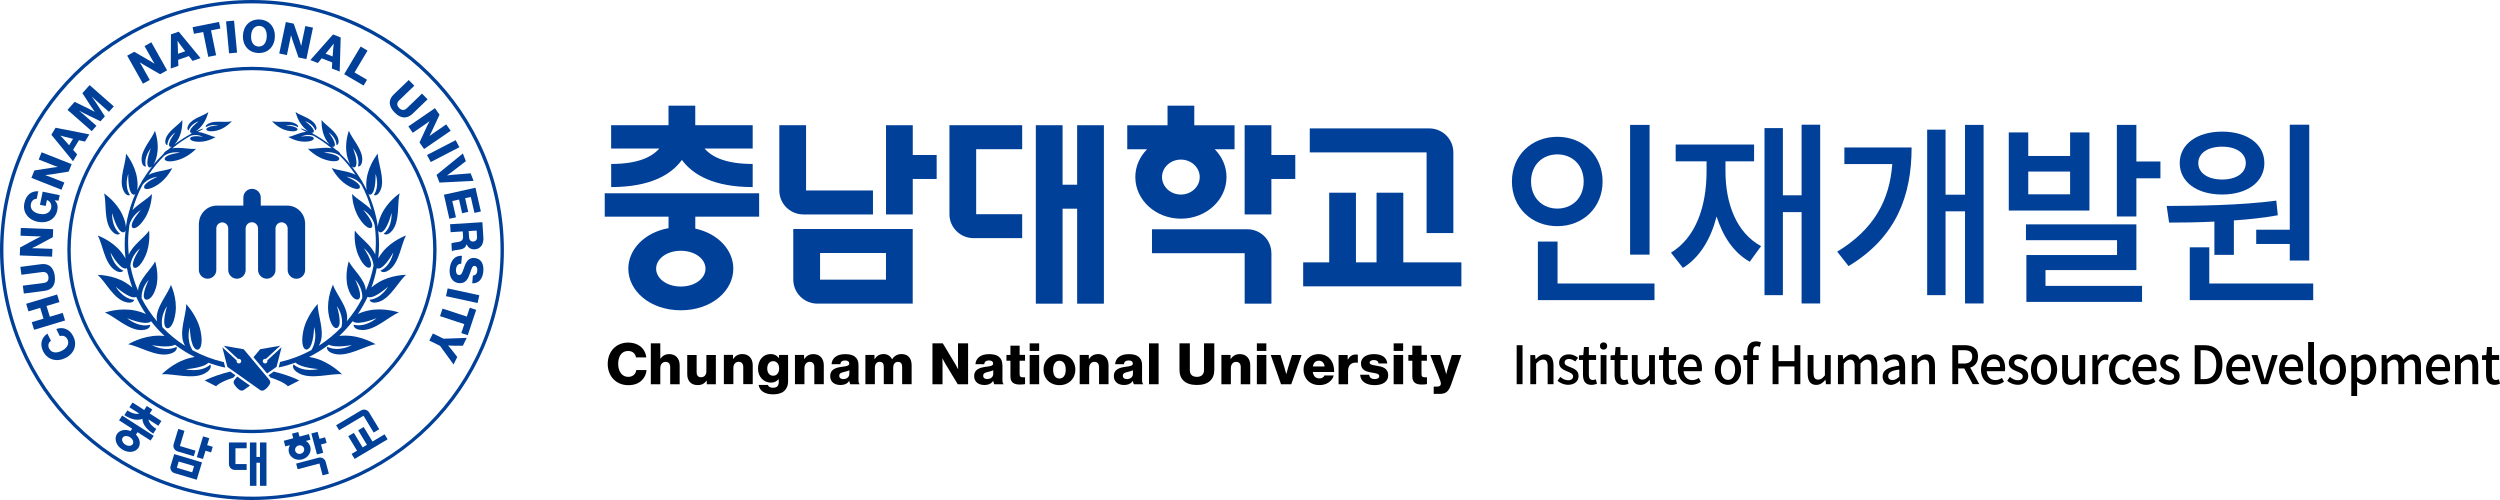 <svg width="160" height="32" viewBox="0 0 160 32" fill="none" xmlns="http://www.w3.org/2000/svg">
<path d="M15.602 22.353L14.319 22.129L15.236 22.973C15.252 22.968 15.267 22.963 15.284 22.963C15.325 22.963 15.363 22.975 15.391 23.003C15.452 23.059 15.455 23.152 15.399 23.212C15.371 23.242 15.335 23.258 15.295 23.26C15.29 23.26 15.284 23.26 15.279 23.26C15.244 23.26 15.213 23.245 15.188 23.22C15.158 23.192 15.142 23.157 15.14 23.116C15.14 23.099 15.142 23.084 15.147 23.069L14.23 22.224L14.55 23.477L16.641 24.959C16.717 25.012 16.816 25.017 16.897 24.971C16.958 24.936 17.032 24.881 17.113 24.795C17.194 24.709 17.243 24.631 17.273 24.568C17.314 24.485 17.301 24.387 17.243 24.316L15.599 22.355L15.602 22.353Z" fill="#014099"/>
<path d="M15.005 24.314C14.947 24.384 14.934 24.482 14.975 24.563C15.005 24.626 15.056 24.704 15.137 24.792C15.216 24.878 15.29 24.933 15.351 24.969C15.368 24.979 15.391 24.986 15.412 24.991C15.48 25.009 15.549 24.996 15.607 24.956L15.998 24.679L15.183 24.102L15.005 24.314Z" fill="#014099"/>
<path d="M16.966 22.96C16.984 22.96 16.999 22.968 17.017 22.97L17.931 22.126L16.651 22.35L16.222 22.862L17.095 23.903L17.7 23.474L18.02 22.222L17.105 23.066C17.111 23.081 17.113 23.099 17.113 23.116C17.113 23.157 17.095 23.192 17.065 23.22C17.04 23.245 17.006 23.258 16.974 23.26H16.958C16.92 23.26 16.882 23.242 16.854 23.212C16.798 23.152 16.803 23.058 16.864 23.003C16.895 22.975 16.93 22.963 16.971 22.963L16.966 22.96Z" fill="#014099"/>
<path d="M14.652 29.701C14.652 29.908 14.82 30.074 15.028 30.074H15.785V29.701H15.069V28.691H15.785V28.318H14.652V29.701Z" fill="#014099"/>
<path d="M16.638 29.243H16.412V28.318H15.995V31.093H16.412V29.616H16.638V31.093H17.054V28.318H16.638V29.243Z" fill="#014099"/>
<path d="M11.409 27.454L11.114 28.426C11.053 28.623 11.167 28.832 11.366 28.89L12.402 29.2L12.511 28.842L11.513 28.545L11.807 27.572L11.409 27.454Z" fill="#014099"/>
<path d="M13.395 28.046L12.996 27.927L12.595 29.258L12.991 29.376L13.153 28.847L13.509 28.953L13.616 28.595L13.26 28.489L13.395 28.046Z" fill="#014099"/>
<path d="M10.919 29.817C10.858 30.014 10.972 30.223 11.17 30.281L12.59 30.704L12.928 29.593L11.15 29.061L10.921 29.817H10.919ZM11.437 29.538L12.42 29.83L12.3 30.228L11.318 29.936L11.437 29.538Z" fill="#014099"/>
<path d="M23.838 28.258L23.277 27.328L22.922 27.539L23.483 28.469L23.209 28.633L22.647 27.703L22.289 27.917L22.85 28.845L22.502 29.051L22.695 29.371L24.808 28.116L24.613 27.796L23.838 28.258Z" fill="#014099"/>
<path d="M23.914 27.683L24.272 27.471L23.622 26.395C23.516 26.219 23.285 26.161 23.107 26.267L21.512 27.214L21.705 27.534L23.264 26.607L23.914 27.683Z" fill="#014099"/>
<path d="M20.806 27.988L20.448 28.084L20.326 27.635L19.925 27.741L20.285 29.084L20.687 28.976L20.544 28.444L20.903 28.348L20.806 27.988Z" fill="#014099"/>
<path d="M20.385 29.293L18.952 29.671L19.049 30.032L20.443 29.664L20.646 30.422L21.047 30.316L20.844 29.558C20.791 29.359 20.585 29.24 20.385 29.293Z" fill="#014099"/>
<path d="M19.343 29.399C19.721 29.298 19.953 28.938 19.861 28.593C19.818 28.431 19.711 28.303 19.572 28.22L19.869 28.141L19.772 27.781L19.168 27.942L19.089 27.648L18.688 27.753L18.767 28.048L18.162 28.209L18.259 28.57L18.556 28.492C18.474 28.633 18.447 28.797 18.49 28.958C18.584 29.303 18.965 29.502 19.343 29.401V29.399ZM18.894 28.849C18.855 28.703 18.949 28.552 19.107 28.512C19.264 28.471 19.422 28.555 19.46 28.701C19.498 28.847 19.404 28.998 19.247 29.038C19.089 29.079 18.932 28.996 18.894 28.849Z" fill="#014099"/>
<path d="M7.62 26.902L8.455 27.436L8.356 27.587C8.003 27.441 7.647 27.529 7.485 27.781C7.297 28.071 7.414 28.507 7.818 28.764C8.221 29.021 8.668 28.95 8.859 28.658C9.016 28.416 8.961 28.073 8.701 27.816L8.803 27.66L9.639 28.194L9.837 27.89L7.818 26.597L7.62 26.902ZM8.493 28.426C8.412 28.552 8.209 28.575 8.018 28.454C7.828 28.333 7.767 28.139 7.848 28.013C7.929 27.887 8.133 27.864 8.323 27.985C8.514 28.106 8.574 28.3 8.493 28.426Z" fill="#014099"/>
<path d="M9.745 26.209L9.395 25.984L9.229 26.239L8.48 25.76L8.282 26.065L8.912 26.468C8.734 26.519 8.49 26.483 8.153 26.267L7.957 26.569C8.46 26.892 8.841 26.912 9.113 26.806C9.128 27.096 9.303 27.431 9.806 27.753L10.002 27.451C9.661 27.234 9.529 27.028 9.504 26.846L10.134 27.249L10.332 26.944L9.582 26.463L9.748 26.209H9.745Z" fill="#014099"/>
<path d="M12.737 14.206C12.729 14.241 12.727 14.279 12.727 14.314V17.275C12.727 17.585 12.976 17.837 13.285 17.837C13.595 17.837 13.844 17.585 13.844 17.275V14.624C13.844 14.407 14.014 14.233 14.225 14.233C14.436 14.233 14.606 14.407 14.606 14.621V17.275C14.606 17.585 14.855 17.837 15.162 17.837C15.47 17.837 15.721 17.585 15.721 17.275V14.624V14.629C15.721 14.405 15.899 14.223 16.12 14.223C16.341 14.223 16.516 14.405 16.516 14.629V14.624V17.275C16.516 17.585 16.765 17.837 17.075 17.837C17.384 17.837 17.633 17.585 17.633 17.275V14.624C17.633 14.407 17.809 14.228 18.022 14.228C18.235 14.228 18.411 14.407 18.411 14.626V17.278C18.411 17.587 18.66 17.84 18.969 17.84C19.279 17.84 19.528 17.587 19.528 17.278V14.316C19.528 13.679 19.018 13.16 18.39 13.16H16.689V12.648C16.689 12.338 16.44 12.086 16.13 12.086C15.82 12.086 15.574 12.338 15.574 12.648V13.16H13.872C13.28 13.16 12.793 13.621 12.739 14.208L12.737 14.206Z" fill="#014099"/>
<path d="M13.179 8.14C13.53 7.928 13.984 8.014 13.984 8.014C13.984 8.014 13.339 8.059 13.22 8.23C13.139 8.346 13.362 8.477 13.885 8.354C14.447 8.22 14.838 7.759 14.838 7.759C14.352 7.87 13.812 7.691 13.387 7.888C13.095 8.024 13.179 8.14 13.179 8.14Z" fill="#014099"/>
<path d="M13.468 23.331C12.818 23.885 11.878 23.628 11.878 23.628C11.878 23.628 13.006 23.558 13.333 23.217C13.684 23.343 14.044 23.449 14.418 23.527L14.413 23.512L14.326 23.177C13.615 23.013 12.945 22.754 12.32 22.416C11.883 21.703 12.147 20.942 12.147 20.942C12.147 20.942 12.168 22.131 12.533 22.35C12.782 22.499 13.026 22.108 12.841 21.204C12.64 20.216 11.914 19.462 11.914 19.462C11.944 20.11 11.411 21.287 11.794 22.04C11.812 22.076 11.83 22.108 11.848 22.139C11.317 21.801 10.829 21.4 10.395 20.949C10.222 20.201 10.692 19.599 10.692 19.599C10.692 19.599 10.347 20.657 10.606 20.947C10.784 21.146 11.119 20.866 11.233 20.017C11.357 19.089 10.938 18.228 10.938 18.228C10.766 18.807 9.93 19.702 10.039 20.473C10.044 20.508 10.05 20.544 10.057 20.574C9.669 20.115 9.331 19.614 9.054 19.074C9.059 19.074 9.064 19.074 9.064 19.074C9.028 18.389 9.516 17.913 9.516 17.913C9.516 17.913 9.067 18.805 9.242 19.095C9.361 19.294 9.755 19.17 9.978 18.432C10.222 17.625 9.928 16.731 9.928 16.731C9.696 17.222 8.858 17.907 8.835 18.603C8.617 18.099 8.449 17.565 8.343 17.008H8.345C8.404 16.31 8.962 15.899 8.962 15.899C8.962 15.899 8.386 16.738 8.523 17.056C8.617 17.273 8.973 17.111 9.298 16.395C9.653 15.617 9.542 14.762 9.542 14.762C9.27 15.181 8.48 15.692 8.241 16.302C8.216 16.043 8.201 15.781 8.201 15.513C8.201 15.146 8.228 14.783 8.277 14.427C8.427 13.764 9.016 13.439 9.016 13.439C9.016 13.439 8.35 14.175 8.439 14.5C8.5 14.722 8.866 14.611 9.275 13.964C9.722 13.255 9.722 12.419 9.722 12.419C9.463 12.721 8.861 13.039 8.48 13.447C8.635 12.88 8.851 12.336 9.122 11.827C9.488 11.358 10.077 11.312 10.077 11.312C10.077 11.312 9.272 11.655 9.222 11.947C9.189 12.147 9.521 12.192 10.088 11.827C10.707 11.426 11.022 10.758 11.022 10.758C10.667 10.919 9.971 10.944 9.503 11.194C9.798 10.751 10.136 10.34 10.512 9.964C10.979 9.649 11.52 9.77 11.52 9.77C11.52 9.77 10.682 9.858 10.552 10.113C10.466 10.287 10.758 10.423 11.385 10.244C12.069 10.05 12.549 9.523 12.549 9.523C12.178 9.574 11.528 9.397 11.027 9.495C11.393 9.193 11.784 8.921 12.201 8.689C12.61 8.553 12.983 8.75 12.983 8.75C12.983 8.75 12.34 8.646 12.193 8.81C12.091 8.921 12.282 9.082 12.785 9.075C13.333 9.067 13.798 8.772 13.798 8.772C13.506 8.734 13.052 8.467 12.653 8.447C12.805 8.369 13.001 8.266 13.001 8.24C13.001 8.2 12.648 8.351 12.526 8.407C12.61 8.351 12.704 8.276 12.808 8.167C13.211 7.749 13.333 7.177 13.333 7.177C13.036 7.406 12.31 7.57 12.069 7.986C11.901 8.276 12.071 8.351 12.071 8.351C12.213 7.908 12.726 7.762 12.726 7.762C12.726 7.762 12.155 8.162 12.163 8.414C12.163 8.487 12.226 8.52 12.323 8.498C12.257 8.525 12.216 8.553 12.193 8.581C11.835 8.777 11.495 8.999 11.172 9.243C11.251 9.158 11.337 9.039 11.424 8.876C11.716 8.316 11.667 7.686 11.667 7.686C11.426 8.014 10.72 8.404 10.598 8.911C10.512 9.261 10.712 9.291 10.712 9.291C10.725 8.787 11.215 8.48 11.215 8.48C11.215 8.48 10.743 9.067 10.827 9.329C10.85 9.4 10.913 9.417 10.999 9.377C10.911 9.448 10.824 9.521 10.738 9.596C10.73 9.601 10.723 9.604 10.715 9.606C10.55 9.705 10.486 9.785 10.463 9.848C10.235 10.068 10.017 10.299 9.816 10.546C9.905 10.413 9.991 10.201 10.052 9.901C10.204 9.12 9.917 8.372 9.917 8.372C9.745 8.855 9.028 9.581 9.062 10.239C9.084 10.695 9.338 10.66 9.338 10.66C9.173 10.042 9.653 9.495 9.653 9.495C9.653 9.495 9.293 10.377 9.491 10.665C9.549 10.748 9.643 10.74 9.742 10.64C9.529 10.909 9.331 11.189 9.15 11.484C9.107 11.539 9.079 11.59 9.064 11.63C8.96 11.809 8.863 11.993 8.772 12.179C8.813 12.003 8.823 11.751 8.772 11.411C8.64 10.524 8.066 9.836 8.066 9.836C8.066 10.415 7.599 11.454 7.878 12.142C8.071 12.618 8.32 12.484 8.32 12.484C7.919 11.892 8.211 11.129 8.211 11.129C8.211 11.129 8.165 12.202 8.477 12.431C8.541 12.479 8.604 12.467 8.66 12.411C8.442 12.908 8.272 13.429 8.155 13.971C8.132 14.054 8.119 14.122 8.117 14.18C8.096 14.294 8.074 14.407 8.056 14.523C8.048 14.334 7.987 14.077 7.837 13.752C7.446 12.898 6.659 12.376 6.659 12.376C6.827 12.958 6.636 14.135 7.124 14.742C7.459 15.163 7.68 14.959 7.68 14.959C7.098 14.48 7.182 13.631 7.182 13.631C7.182 13.631 7.441 14.722 7.827 14.861C7.921 14.893 7.995 14.853 8.033 14.75C8 15.052 7.977 15.36 7.98 15.672C7.98 15.967 8 16.257 8.033 16.542C7.962 16.413 7.868 16.27 7.741 16.113C7.149 15.385 6.253 15.072 6.253 15.072C6.562 15.594 6.674 16.781 7.299 17.25C7.731 17.575 7.891 17.32 7.891 17.32C7.205 17.003 7.073 16.159 7.073 16.159C7.073 16.159 7.599 17.149 8.008 17.189C8.056 17.194 8.096 17.182 8.124 17.157C8.206 17.585 8.322 18.001 8.467 18.401C8.355 18.301 8.211 18.192 8.033 18.084C7.215 17.587 6.25 17.593 6.25 17.593C6.725 17.986 7.241 19.084 8 19.321C8.526 19.485 8.592 19.188 8.592 19.188C7.827 19.115 7.411 18.351 7.411 18.351C7.411 18.351 8.256 19.122 8.66 19.021C8.683 19.016 8.701 19.006 8.716 18.996C8.894 19.384 9.105 19.755 9.341 20.105C9.176 20.019 8.95 19.941 8.663 19.878C7.67 19.664 6.71 20.004 6.71 20.004C7.322 20.233 8.226 21.151 9.067 21.126C9.648 21.108 9.61 20.788 9.61 20.788C8.82 20.98 8.134 20.362 8.134 20.362C8.134 20.362 9.249 20.838 9.62 20.599C9.641 20.586 9.656 20.571 9.666 20.556C9.928 20.894 10.217 21.211 10.53 21.504C10.415 21.491 10.288 21.483 10.149 21.483C9.1 21.483 8.203 22.035 8.203 22.035C8.874 22.134 9.989 22.864 10.832 22.655C11.416 22.512 11.307 22.197 11.307 22.197C10.552 22.562 9.722 22.088 9.722 22.088C9.722 22.088 10.791 22.295 11.197 22.061C11.591 22.358 12.015 22.623 12.462 22.844C12.361 22.862 12.249 22.885 12.13 22.915C11.093 23.182 10.354 23.956 10.354 23.956C11.04 23.883 12.33 24.319 13.107 23.898C13.646 23.605 13.458 23.323 13.458 23.323L13.468 23.331Z" fill="#014099"/>
<path d="M18.363 8.354C18.886 8.477 19.112 8.346 19.028 8.23C18.909 8.061 18.264 8.014 18.264 8.014C18.264 8.014 18.718 7.928 19.069 8.14C19.069 8.14 19.152 8.024 18.86 7.888C18.436 7.691 17.893 7.87 17.41 7.759C17.41 7.759 17.801 8.22 18.363 8.354Z" fill="#014099"/>
<path d="M23.772 18.399C23.919 17.998 24.034 17.582 24.115 17.157C24.145 17.182 24.183 17.194 24.232 17.189C24.641 17.149 25.169 16.159 25.169 16.159C25.169 16.159 25.037 17.003 24.351 17.32C24.351 17.32 24.511 17.575 24.943 17.25C25.568 16.781 25.679 15.594 25.989 15.072C25.989 15.072 25.093 15.382 24.501 16.113C24.374 16.269 24.28 16.411 24.209 16.539C24.242 16.254 24.26 15.964 24.26 15.67C24.26 15.36 24.239 15.055 24.206 14.752C24.244 14.853 24.32 14.891 24.412 14.858C24.798 14.717 25.057 13.628 25.057 13.628C25.057 13.628 25.141 14.478 24.559 14.957C24.559 14.957 24.778 15.163 25.116 14.74C25.601 14.132 25.413 12.953 25.58 12.373C25.58 12.373 24.79 12.895 24.402 13.749C24.255 14.069 24.194 14.326 24.183 14.513C24.168 14.397 24.143 14.284 24.122 14.17C24.12 14.12 24.11 14.057 24.089 13.981C23.975 13.434 23.802 12.91 23.584 12.411C23.64 12.464 23.703 12.474 23.767 12.429C24.077 12.2 24.034 11.126 24.034 11.126C24.034 11.126 24.326 11.889 23.924 12.482C23.924 12.482 24.173 12.615 24.366 12.139C24.646 11.451 24.176 10.413 24.178 9.833C24.178 9.833 23.604 10.519 23.472 11.408C23.422 11.743 23.432 11.995 23.472 12.172C23.383 11.985 23.284 11.801 23.18 11.622C23.165 11.582 23.137 11.537 23.099 11.484C22.921 11.189 22.723 10.907 22.507 10.637C22.604 10.735 22.698 10.743 22.756 10.66C22.954 10.373 22.593 9.49 22.593 9.49C22.593 9.49 23.073 10.04 22.908 10.655C22.908 10.655 23.162 10.69 23.185 10.234C23.221 9.574 22.502 8.85 22.329 8.366C22.329 8.366 22.042 9.115 22.195 9.896C22.253 10.191 22.337 10.4 22.423 10.534C22.223 10.292 22.007 10.06 21.781 9.843C21.758 9.78 21.694 9.7 21.532 9.604C21.524 9.599 21.517 9.596 21.512 9.594C21.425 9.518 21.339 9.445 21.25 9.375C21.334 9.412 21.4 9.395 21.423 9.324C21.509 9.062 21.034 8.475 21.034 8.475C21.034 8.475 21.522 8.782 21.537 9.286C21.537 9.286 21.738 9.256 21.651 8.906C21.529 8.399 20.821 8.011 20.582 7.681C20.582 7.681 20.534 8.311 20.826 8.87C20.912 9.034 20.998 9.153 21.077 9.236C20.755 8.991 20.414 8.77 20.056 8.573C20.033 8.545 19.993 8.518 19.927 8.49C20.026 8.51 20.084 8.48 20.087 8.407C20.094 8.155 19.523 7.754 19.523 7.754C19.523 7.754 20.036 7.903 20.178 8.344C20.178 8.344 20.348 8.266 20.181 7.978C19.939 7.56 19.213 7.399 18.916 7.169C18.916 7.169 19.038 7.739 19.442 8.16C19.543 8.266 19.637 8.341 19.721 8.397C19.597 8.341 19.246 8.193 19.246 8.233C19.246 8.258 19.444 8.361 19.597 8.44C19.198 8.46 18.743 8.727 18.451 8.765C18.451 8.765 18.916 9.059 19.465 9.067C19.967 9.075 20.158 8.913 20.056 8.802C19.909 8.639 19.266 8.742 19.266 8.742C19.266 8.742 19.64 8.548 20.051 8.681C20.468 8.916 20.859 9.185 21.225 9.488C20.724 9.39 20.074 9.566 19.703 9.516C19.703 9.516 20.183 10.042 20.866 10.236C21.494 10.415 21.786 10.279 21.7 10.105C21.573 9.851 20.732 9.763 20.732 9.763C20.732 9.763 21.273 9.642 21.743 9.957C22.119 10.33 22.456 10.743 22.751 11.186C22.284 10.937 21.588 10.912 21.235 10.751C21.235 10.751 21.55 11.418 22.169 11.819C22.736 12.187 23.068 12.142 23.035 11.94C22.987 11.648 22.18 11.305 22.18 11.305C22.18 11.305 22.766 11.348 23.132 11.816C23.404 12.325 23.62 12.87 23.774 13.437C23.393 13.029 22.792 12.711 22.535 12.411C22.535 12.411 22.535 13.25 22.982 13.956C23.391 14.604 23.757 14.715 23.818 14.493C23.909 14.168 23.241 13.432 23.241 13.432C23.241 13.432 23.823 13.754 23.978 14.41C24.029 14.768 24.054 15.133 24.054 15.506C24.054 15.771 24.039 16.033 24.013 16.292C23.772 15.685 22.985 15.173 22.713 14.755C22.713 14.755 22.599 15.607 22.957 16.388C23.282 17.101 23.64 17.265 23.731 17.048C23.869 16.731 23.292 15.891 23.292 15.891C23.292 15.891 23.848 16.305 23.907 17C23.8 17.555 23.632 18.089 23.414 18.596C23.391 17.9 22.553 17.215 22.322 16.723C22.322 16.723 22.03 17.618 22.271 18.424C22.492 19.163 22.888 19.286 23.008 19.087C23.183 18.795 22.733 17.905 22.733 17.905C22.733 17.905 23.221 18.379 23.185 19.067C23.185 19.067 23.188 19.067 23.193 19.067C22.916 19.606 22.581 20.108 22.192 20.564C22.2 20.533 22.205 20.501 22.21 20.463C22.319 19.692 21.484 18.797 21.311 18.218C21.311 18.218 20.894 19.079 21.016 20.007C21.131 20.856 21.466 21.136 21.644 20.937C21.903 20.644 21.557 19.588 21.557 19.588C21.557 19.588 22.027 20.191 21.854 20.939C21.42 21.39 20.933 21.788 20.402 22.129C20.419 22.098 20.437 22.066 20.455 22.03C20.838 21.274 20.305 20.1 20.336 19.452C20.336 19.452 19.609 20.203 19.409 21.194C19.223 22.098 19.467 22.489 19.716 22.34C20.082 22.121 20.102 20.932 20.102 20.932C20.102 20.932 20.364 21.693 19.929 22.406C19.307 22.744 18.634 23.003 17.925 23.167L17.839 23.502L17.834 23.517C18.205 23.439 18.565 23.333 18.919 23.207C19.249 23.547 20.374 23.618 20.374 23.618C20.374 23.618 19.434 23.875 18.784 23.321C18.784 23.321 18.593 23.603 19.134 23.895C19.912 24.316 21.202 23.88 21.887 23.953C21.887 23.953 21.148 23.18 20.112 22.912C19.993 22.882 19.884 22.86 19.782 22.842C20.229 22.62 20.651 22.355 21.047 22.058C21.453 22.292 22.52 22.083 22.52 22.083C22.52 22.083 21.692 22.56 20.935 22.192C20.935 22.192 20.826 22.507 21.41 22.65C22.253 22.86 23.368 22.129 24.039 22.03C24.039 22.03 23.142 21.479 22.093 21.479C21.953 21.479 21.829 21.486 21.715 21.499C22.027 21.206 22.314 20.889 22.576 20.551C22.588 20.566 22.601 20.581 22.621 20.594C22.992 20.833 24.107 20.357 24.107 20.357C24.107 20.357 23.422 20.974 22.632 20.783C22.632 20.783 22.593 21.103 23.175 21.121C24.016 21.146 24.92 20.229 25.532 19.999C25.532 19.999 24.572 19.659 23.579 19.873C23.292 19.934 23.068 20.014 22.903 20.1C23.14 19.75 23.348 19.379 23.526 18.994C23.541 19.004 23.559 19.014 23.581 19.019C23.988 19.12 24.831 18.349 24.831 18.349C24.831 18.349 24.415 19.112 23.65 19.185C23.65 19.185 23.716 19.483 24.242 19.319C24.999 19.082 25.517 17.983 25.992 17.59C25.992 17.59 25.027 17.585 24.209 18.081C24.031 18.19 23.886 18.298 23.774 18.396L23.772 18.399Z" fill="#014099"/>
<path d="M16.125 4.276C9.61 4.276 4.31 9.536 4.31 16C4.31 22.464 9.61 27.723 16.125 27.723C22.639 27.723 27.939 22.464 27.939 16C27.939 9.536 22.639 4.276 16.125 4.276ZM16.125 27.509C9.729 27.509 4.525 22.345 4.525 16C4.525 9.654 9.729 4.491 16.125 4.491C22.52 4.491 27.724 9.654 27.724 16C27.724 22.345 22.52 27.509 16.125 27.509Z" fill="#014099"/>
<path d="M4.188 21.045C4.003 20.98 3.795 20.98 3.602 21.058L3.83 21.514C4.021 21.446 4.216 21.516 4.318 21.72C4.455 21.992 4.293 22.285 3.952 22.451C3.614 22.617 3.292 22.6 3.142 22.3C3.046 22.103 3.107 21.912 3.261 21.809L3.035 21.352C2.84 21.478 2.703 21.66 2.662 21.879C2.627 22.061 2.654 22.272 2.761 22.484C3.035 23.033 3.632 23.184 4.183 22.915C4.74 22.643 4.963 22.073 4.694 21.534C4.564 21.274 4.397 21.121 4.188 21.047V21.045Z" fill="#014099"/>
<path d="M4.015 20.024L3.188 20.271L2.977 19.581L3.805 19.334L3.655 18.847L1.674 19.442L1.821 19.928L2.573 19.704L2.784 20.395L2.032 20.619L2.182 21.108L4.163 20.511L4.015 20.024Z" fill="#014099"/>
<path d="M3.507 17.658C3.431 17.091 3.109 16.846 2.634 16.907L1.303 17.081L1.369 17.585L2.707 17.411C2.908 17.386 3.068 17.477 3.098 17.711C3.131 17.958 3.009 18.079 2.809 18.107L1.46 18.283L1.526 18.787L2.857 18.613C3.337 18.55 3.581 18.23 3.505 17.658H3.507Z" fill="#014099"/>
<path d="M3.355 15.929L2.39 15.892C2.319 15.889 2.049 15.884 2.049 15.884V15.879C2.049 15.879 2.278 15.776 2.334 15.743L3.383 15.178L3.403 14.667L1.333 14.589L1.313 15.085L2.296 15.123C2.367 15.125 2.618 15.13 2.618 15.13V15.136C2.618 15.136 2.408 15.236 2.349 15.267L1.285 15.836L1.265 16.348L3.335 16.426L3.355 15.929Z" fill="#014099"/>
<path d="M2.415 14.195C2.725 14.258 3.012 14.218 3.24 14.082C3.456 13.953 3.609 13.739 3.667 13.454C3.718 13.212 3.677 12.998 3.497 12.824V12.819L3.748 12.842L3.822 12.492L2.732 12.267L2.557 13.107L2.925 13.182L3.004 12.804H3.009C3.185 12.862 3.327 13.054 3.273 13.313C3.207 13.628 2.892 13.764 2.522 13.686C2.153 13.611 1.91 13.386 1.978 13.056C2.024 12.837 2.176 12.726 2.349 12.723L2.451 12.24C2.011 12.217 1.668 12.469 1.562 12.988C1.501 13.278 1.551 13.533 1.689 13.734C1.841 13.966 2.1 14.13 2.418 14.195H2.415Z" fill="#014099"/>
<path d="M4.117 11.68L3.22 11.327C3.154 11.3 2.903 11.209 2.903 11.209V11.204C2.903 11.204 3.154 11.181 3.218 11.169L4.396 10.982L4.587 10.506L2.662 9.747L2.476 10.209L3.39 10.569C3.459 10.597 3.693 10.682 3.693 10.682V10.687C3.693 10.687 3.459 10.713 3.393 10.723L2.199 10.909L2.009 11.385L3.934 12.144L4.119 11.683L4.117 11.68Z" fill="#014099"/>
<path d="M4.937 9.881L4.678 9.589L5.054 8.974L5.437 9.062L5.717 8.603L3.558 8.175L3.286 8.623L4.673 10.319L4.94 9.881H4.937ZM4.079 8.906C4.005 8.82 3.87 8.684 3.87 8.684V8.679C3.87 8.679 4.056 8.734 4.165 8.759L4.675 8.883L4.424 9.296L4.079 8.903V8.906Z" fill="#014099"/>
<path d="M6.172 8.051L5.395 7.366C5.331 7.31 5.077 7.099 5.077 7.099L5.082 7.094C5.082 7.094 5.364 7.245 5.435 7.278L6.431 7.762L6.713 7.447L6.108 6.519C6.068 6.451 5.882 6.194 5.882 6.194L5.887 6.189C5.887 6.189 6.129 6.413 6.192 6.469L6.972 7.157L7.284 6.809L5.735 5.446L5.273 5.962L5.783 6.748C5.857 6.859 6.06 7.147 6.06 7.147L6.055 7.152C6.055 7.152 5.745 6.988 5.623 6.93L4.777 6.519L4.32 7.031L5.87 8.394L6.174 8.051H6.172Z" fill="#014099"/>
<path d="M9.585 5.115L9.115 4.279C9.079 4.216 8.945 3.989 8.945 3.989H8.95C8.95 3.989 9.158 4.125 9.214 4.155L10.245 4.75L10.695 4.501L9.686 2.706L9.25 2.948L9.727 3.8C9.763 3.863 9.89 4.075 9.89 4.075H9.884C9.884 4.075 9.689 3.951 9.633 3.918L8.589 3.314L8.14 3.563L9.148 5.357L9.585 5.115Z" fill="#014099"/>
<path d="M11.404 3.828L12.087 3.588L12.326 3.898L12.834 3.719L11.439 2.026L10.941 2.2L10.929 4.385L11.416 4.213L11.404 3.825V3.828ZM11.378 2.921C11.376 2.81 11.361 2.618 11.361 2.618H11.366C11.366 2.618 11.47 2.774 11.538 2.863L11.853 3.281L11.393 3.442L11.378 2.921Z" fill="#014099"/>
<path d="M13.003 2.046L13.328 3.639L13.831 3.538L13.506 1.945L14.103 1.824L14.017 1.403L12.325 1.741L12.412 2.164L13.003 2.046Z" fill="#014099"/>
<path d="M14.979 1.321L14.468 1.368L14.661 3.416L15.172 3.368L14.979 1.321Z" fill="#014099"/>
<path d="M16.526 3.392C17.154 3.417 17.57 2.973 17.593 2.358C17.616 1.744 17.237 1.272 16.61 1.247C15.985 1.222 15.571 1.665 15.546 2.28C15.523 2.895 15.902 3.366 16.526 3.392ZM16.597 1.658C16.933 1.67 17.087 1.965 17.072 2.338C17.057 2.711 16.882 2.991 16.547 2.978C16.214 2.966 16.054 2.673 16.069 2.301C16.084 1.928 16.265 1.645 16.6 1.658H16.597Z" fill="#014099"/>
<path d="M18.56 2.588C18.576 2.517 18.624 2.258 18.624 2.258H18.629C18.629 2.258 18.695 2.5 18.718 2.56L19.104 3.679L19.609 3.782L20.031 1.769L19.541 1.668L19.34 2.623C19.325 2.694 19.279 2.936 19.279 2.936H19.274C19.274 2.936 19.208 2.711 19.188 2.648L18.799 1.514L18.294 1.411L17.872 3.424L18.362 3.525L18.558 2.588H18.56Z" fill="#014099"/>
<path d="M20.344 4.034L20.59 3.732L21.263 3.997L21.24 4.385L21.741 4.581L21.804 2.396L21.314 2.205L19.861 3.845L20.341 4.032L20.344 4.034ZM21.169 3.031C21.24 2.946 21.355 2.792 21.355 2.792H21.36C21.36 2.792 21.334 2.981 21.327 3.094L21.289 3.614L20.837 3.437L21.169 3.031Z" fill="#014099"/>
<path d="M23.49 5.105L22.69 4.637L23.523 3.238L23.081 2.979L22.027 4.748L23.269 5.476L23.49 5.105Z" fill="#014099"/>
<path d="M26.403 7.283L27.366 6.355L27.008 5.99L26.04 6.925C25.895 7.066 25.712 7.086 25.547 6.915C25.372 6.736 25.397 6.567 25.542 6.426L26.517 5.486L26.159 5.121L25.197 6.048C24.849 6.383 24.849 6.786 25.253 7.197C25.654 7.608 26.063 7.61 26.406 7.28L26.403 7.283Z" fill="#014099"/>
<path d="M26.416 8.5L27.211 7.956C27.272 7.915 27.488 7.759 27.488 7.759V7.764C27.488 7.764 27.371 7.983 27.345 8.041L26.848 9.117L27.14 9.538L28.844 8.369L28.559 7.961L27.752 8.515C27.693 8.555 27.49 8.702 27.49 8.702V8.697C27.49 8.697 27.594 8.49 27.622 8.432L28.13 7.343L27.838 6.922L26.134 8.092L26.418 8.5H26.416Z" fill="#014099"/>
<path d="M29.163 8.97L27.328 9.921L27.566 10.372L29.4 9.421L29.163 8.97Z" fill="#014099"/>
<path d="M28.131 11.685L30.31 11.575L30.122 11.093L28.991 11.184C28.831 11.199 28.616 11.227 28.616 11.227V11.222C28.616 11.222 28.791 11.101 28.92 11.002L29.817 10.315L29.624 9.821L27.938 11.194L28.128 11.685H28.131Z" fill="#014099"/>
<path d="M28.758 14.001L29.182 13.908L28.946 12.867L29.378 12.771L29.576 13.649L29.967 13.56L29.769 12.683L30.13 12.603L30.363 13.626L30.775 13.535L30.429 12.013L28.41 12.464L28.758 14.001Z" fill="#014099"/>
<path d="M28.841 14.861L29.616 14.81L29.636 15.118C29.651 15.337 29.552 15.44 29.364 15.478C29.161 15.523 28.917 15.528 28.89 15.586L28.922 16.08H28.948C28.968 16.005 29.232 16.017 29.499 15.957C29.702 15.914 29.809 15.816 29.857 15.634H29.865C29.964 15.866 30.149 15.972 30.388 15.957C30.771 15.932 30.965 15.609 30.936 15.201L30.873 14.22L28.806 14.351L28.839 14.858L28.841 14.861ZM30.505 14.755L30.53 15.148C30.543 15.342 30.441 15.448 30.291 15.458C30.137 15.468 30.032 15.37 30.02 15.171L29.994 14.79L30.502 14.757L30.505 14.755Z" fill="#014099"/>
<path d="M30.376 16.509C29.944 16.469 29.799 16.834 29.68 17.182C29.583 17.456 29.535 17.618 29.37 17.603C29.215 17.587 29.169 17.419 29.184 17.252C29.207 17.008 29.306 16.882 29.517 16.879L29.566 16.37C29.108 16.34 28.831 16.675 28.781 17.22C28.735 17.691 28.941 18.081 29.372 18.122C29.814 18.162 29.964 17.829 30.089 17.459C30.188 17.159 30.236 17.005 30.381 17.018C30.495 17.028 30.564 17.154 30.546 17.33C30.528 17.52 30.426 17.63 30.266 17.635L30.221 18.132C30.655 18.152 30.889 17.827 30.932 17.383C30.975 16.925 30.815 16.552 30.373 16.511L30.376 16.509Z" fill="#014099"/>
<path d="M28.651 18.458L28.542 18.955L30.567 19.393L30.676 18.896L28.651 18.458Z" fill="#014099"/>
<path d="M29.875 20.261L28.324 19.75L28.161 20.233L29.715 20.745L29.522 21.317L29.936 21.453L30.477 19.83L30.066 19.694L29.875 20.261Z" fill="#014099"/>
<path d="M27.704 21.342L27.477 21.798L28.163 22.134L29.027 23.328L29.265 22.847L28.9 22.378C28.803 22.255 28.679 22.113 28.679 22.113V22.108C28.679 22.108 28.867 22.126 29.024 22.126H29.624L29.87 21.625L28.389 21.677L27.704 21.342Z" fill="#014099"/>
<path d="M16.125 -0C7.233 -0 0 7.177 0 16C0 24.823 7.233 32 16.125 32C25.017 32 32.25 24.823 32.25 16C32.25 7.177 25.017 -0 16.125 -0ZM16.125 31.785C7.353 31.785 0.218 24.704 0.218 16C0.218 7.295 7.353 0.216 16.125 0.216C24.897 0.216 32.034 7.298 32.034 16.002C32.034 24.707 24.897 31.788 16.125 31.788V31.785Z" fill="#014099"/>
<path d="M17.186 24.016L17.311 24.162C18.266 24.477 18.423 24.722 18.423 24.722L19.157 24.349C18.657 24.104 18.101 23.925 17.519 23.779L17.186 24.016Z" fill="#014099"/>
<path d="M14.733 23.782C14.154 23.925 13.598 24.107 13.098 24.349L13.832 24.722C13.832 24.722 13.989 24.48 14.941 24.165L15.066 24.016L14.736 23.782H14.733Z" fill="#014099"/>
<path d="M97.443 22.093H97.067V24.588H97.443V22.093Z" fill="black"/>
<path d="M99.424 24.588V23.416C99.424 22.943 99.254 22.678 98.875 22.678C98.631 22.678 98.451 22.817 98.286 22.983H98.276L98.245 22.726H97.94V24.588H98.314V23.268C98.469 23.101 98.583 23.013 98.748 23.013C98.959 23.013 99.05 23.142 99.05 23.464V24.588H99.424Z" fill="black"/>
<path d="M100.361 24.336C100.171 24.336 100.013 24.25 99.856 24.122L99.681 24.372C99.856 24.52 100.105 24.628 100.351 24.628C100.793 24.628 101.029 24.374 101.029 24.064C101.029 23.711 100.752 23.598 100.504 23.5C100.308 23.424 100.133 23.363 100.133 23.205C100.133 23.076 100.224 22.975 100.422 22.975C100.567 22.975 100.694 23.043 100.818 23.137L100.994 22.897C100.851 22.779 100.653 22.678 100.417 22.678C100.021 22.678 99.782 22.912 99.782 23.222C99.782 23.532 100.044 23.668 100.285 23.764C100.476 23.842 100.679 23.915 100.679 24.087C100.679 24.228 100.577 24.336 100.364 24.336H100.361Z" fill="black"/>
<path d="M101.854 24.631C101.984 24.631 102.103 24.598 102.205 24.563L102.136 24.276C102.085 24.298 102.007 24.319 101.946 24.319C101.76 24.319 101.687 24.203 101.687 23.981V23.036H102.151V22.723H101.687V22.209H101.374L101.331 22.723L101.052 22.744V23.036H101.311V23.978C101.311 24.372 101.45 24.631 101.852 24.631H101.854Z" fill="black"/>
<path d="M102.627 21.912C102.489 21.912 102.396 22.003 102.396 22.141C102.396 22.28 102.489 22.376 102.627 22.376C102.764 22.376 102.86 22.285 102.86 22.141C102.86 21.997 102.764 21.912 102.627 21.912Z" fill="black"/>
<path d="M102.815 22.726H102.441V24.588H102.815V22.726Z" fill="black"/>
<path d="M103.397 22.212L103.354 22.726L103.074 22.746V23.038H103.333V23.981C103.333 24.374 103.473 24.634 103.874 24.634C104.004 24.634 104.123 24.601 104.225 24.565L104.156 24.278C104.105 24.301 104.027 24.321 103.966 24.321C103.78 24.321 103.707 24.205 103.707 23.983V23.038H104.171V22.726H103.707V22.212H103.394H103.397Z" fill="black"/>
<path d="M105.54 24.019C105.39 24.215 105.278 24.296 105.111 24.296C104.9 24.296 104.811 24.167 104.811 23.85V22.726H104.438V23.898C104.438 24.371 104.603 24.634 104.986 24.634C105.23 24.634 105.405 24.505 105.568 24.308H105.578L105.608 24.588H105.913V22.726H105.54V24.019Z" fill="black"/>
<path d="M106.497 22.212L106.454 22.726L106.175 22.746V23.038H106.434V23.981C106.434 24.374 106.574 24.634 106.975 24.634C107.104 24.634 107.224 24.601 107.325 24.565L107.257 24.278C107.206 24.301 107.127 24.321 107.066 24.321C106.881 24.321 106.807 24.205 106.807 23.983V23.038H107.272V22.726H106.807V22.212H106.495H106.497Z" fill="black"/>
<path d="M108.925 23.558C108.925 23.033 108.669 22.678 108.196 22.678C107.78 22.678 107.381 23.053 107.381 23.656C107.381 24.258 107.767 24.631 108.249 24.631C108.483 24.631 108.686 24.55 108.854 24.434L108.724 24.188C108.595 24.276 108.458 24.326 108.3 24.326C107.993 24.326 107.777 24.112 107.749 23.757H108.907C108.917 23.709 108.928 23.636 108.928 23.558H108.925ZM107.744 23.487C107.78 23.162 107.978 22.983 108.201 22.983C108.46 22.983 108.6 23.169 108.6 23.487H107.744Z" fill="black"/>
<path d="M111.429 23.656C111.429 23.036 111.031 22.678 110.589 22.678C110.147 22.678 109.748 23.036 109.748 23.656C109.748 24.276 110.147 24.631 110.589 24.631C111.031 24.631 111.429 24.276 111.429 23.656ZM110.137 23.656C110.137 23.263 110.312 22.998 110.591 22.998C110.871 22.998 111.048 23.263 111.048 23.656C111.048 24.049 110.873 24.314 110.591 24.314C110.309 24.314 110.137 24.054 110.137 23.656Z" fill="black"/>
<path d="M112.432 22.154C112.493 22.154 112.562 22.172 112.628 22.202L112.702 21.907C112.62 21.874 112.506 21.846 112.387 21.846C111.988 21.846 111.823 22.111 111.823 22.494V22.729L111.579 22.749V23.041H111.823V24.591H112.196V23.041H112.557V22.729H112.196V22.492C112.196 22.265 112.275 22.156 112.432 22.156V22.154Z" fill="black"/>
<path d="M113.446 22.093V24.588H113.825V23.454H114.846V24.588H115.222V22.093H114.846V23.111H113.825V22.093H113.446Z" fill="black"/>
<path d="M116.794 24.019C116.644 24.215 116.532 24.296 116.364 24.296C116.154 24.296 116.065 24.167 116.065 23.85V22.726H115.691V23.898C115.691 24.371 115.856 24.634 116.24 24.634C116.484 24.634 116.659 24.505 116.822 24.308H116.832L116.862 24.588H117.167V22.726H116.794V24.019Z" fill="black"/>
<path d="M120.148 24.588V23.416C120.148 22.943 119.973 22.678 119.6 22.678C119.376 22.678 119.193 22.824 119.018 23.021C118.939 22.806 118.792 22.678 118.525 22.678C118.304 22.678 118.127 22.817 117.974 22.985H117.964L117.934 22.726H117.629V24.588H118.002V23.268C118.147 23.099 118.282 23.013 118.401 23.013C118.604 23.013 118.698 23.142 118.698 23.464V24.588H119.071V23.268C119.221 23.099 119.351 23.013 119.473 23.013C119.673 23.013 119.77 23.142 119.77 23.464V24.588H120.143H120.148Z" fill="black"/>
<path d="M120.486 24.094C120.486 24.422 120.705 24.634 121.012 24.634C121.225 24.634 121.418 24.523 121.581 24.376H121.594L121.624 24.591H121.929V23.469C121.929 22.975 121.726 22.68 121.279 22.68C120.994 22.68 120.743 22.801 120.557 22.925L120.697 23.189C120.85 23.089 121.025 23 121.213 23C121.474 23 121.55 23.189 121.553 23.406C120.811 23.492 120.486 23.698 120.486 24.097V24.094ZM121.553 23.651V24.107C121.408 24.245 121.281 24.323 121.124 24.323C120.966 24.323 120.844 24.248 120.844 24.067C120.844 23.857 121.022 23.714 121.553 23.651Z" fill="black"/>
<path d="M122.355 24.588H122.729V23.268C122.884 23.101 122.998 23.013 123.163 23.013C123.374 23.013 123.465 23.142 123.465 23.464V24.588H123.839V23.416C123.839 22.943 123.669 22.678 123.29 22.678C123.046 22.678 122.866 22.817 122.701 22.983H122.691L122.66 22.726H122.355V24.588Z" fill="black"/>
<path d="M126.595 22.817C126.595 22.277 126.224 22.091 125.731 22.091H124.949V24.586H125.325V23.58H125.711L126.252 24.586H126.676L126.092 23.53C126.394 23.431 126.592 23.202 126.592 22.817H126.595ZM125.686 23.268H125.325V22.411H125.686C126.034 22.411 126.222 22.517 126.222 22.817C126.222 23.116 126.034 23.268 125.686 23.268Z" fill="black"/>
<path d="M127.597 22.678C127.181 22.678 126.782 23.053 126.782 23.656C126.782 24.258 127.168 24.631 127.651 24.631C127.884 24.631 128.088 24.55 128.255 24.434L128.126 24.188C127.996 24.276 127.859 24.326 127.702 24.326C127.394 24.326 127.178 24.112 127.15 23.757H128.309C128.319 23.709 128.329 23.636 128.329 23.558C128.329 23.033 128.072 22.678 127.6 22.678H127.597ZM127.148 23.487C127.184 23.162 127.382 22.983 127.605 22.983C127.864 22.983 128.004 23.169 128.004 23.487H127.148Z" fill="black"/>
<path d="M129.14 24.336C128.949 24.336 128.792 24.25 128.634 24.122L128.459 24.372C128.634 24.52 128.883 24.628 129.129 24.628C129.571 24.628 129.808 24.374 129.808 24.064C129.808 23.711 129.531 23.598 129.282 23.5C129.086 23.424 128.911 23.363 128.911 23.205C128.911 23.076 129.002 22.975 129.201 22.975C129.345 22.975 129.472 23.043 129.597 23.137L129.772 22.897C129.63 22.779 129.432 22.678 129.196 22.678C128.799 22.678 128.561 22.912 128.561 23.222C128.561 23.532 128.822 23.668 129.063 23.764C129.254 23.842 129.457 23.915 129.457 24.087C129.457 24.228 129.356 24.336 129.142 24.336H129.14Z" fill="black"/>
<path d="M131.659 23.656C131.659 23.036 131.26 22.678 130.818 22.678C130.376 22.678 129.978 23.036 129.978 23.656C129.978 24.276 130.376 24.631 130.818 24.631C131.26 24.631 131.659 24.276 131.659 23.656ZM130.364 23.656C130.364 23.263 130.539 22.998 130.818 22.998C131.098 22.998 131.275 23.263 131.275 23.656C131.275 24.049 131.1 24.314 130.818 24.314C130.536 24.314 130.364 24.054 130.364 23.656Z" fill="black"/>
<path d="M131.977 22.726V23.898C131.977 24.371 132.142 24.634 132.525 24.634C132.769 24.634 132.944 24.505 133.107 24.308H133.117L133.147 24.588H133.452V22.726H133.079V24.019C132.929 24.215 132.817 24.296 132.65 24.296C132.439 24.296 132.35 24.167 132.35 23.85V22.726H131.977Z" fill="black"/>
<path d="M134.716 23.026C134.787 23.026 134.833 23.036 134.894 23.056L134.963 22.718C134.907 22.691 134.848 22.678 134.762 22.678C134.571 22.678 134.381 22.819 134.257 23.061H134.246L134.216 22.726H133.911V24.588H134.284V23.426C134.394 23.132 134.569 23.026 134.716 23.026Z" fill="black"/>
<path d="M135.882 23C136.001 23 136.103 23.056 136.2 23.147L136.385 22.892C136.255 22.774 136.09 22.678 135.862 22.678C135.392 22.678 134.98 23.036 134.98 23.656C134.98 24.276 135.351 24.631 135.834 24.631C136.037 24.631 136.25 24.553 136.415 24.402L136.261 24.145C136.154 24.24 136.019 24.314 135.872 24.314C135.577 24.314 135.369 24.054 135.369 23.656C135.369 23.258 135.582 22.998 135.885 22.998L135.882 23Z" fill="black"/>
<path d="M137.29 22.678C136.873 22.678 136.475 23.053 136.475 23.656C136.475 24.258 136.861 24.631 137.343 24.631C137.577 24.631 137.78 24.55 137.948 24.434L137.818 24.188C137.689 24.276 137.551 24.326 137.394 24.326C137.087 24.326 136.871 24.112 136.843 23.757H138.001C138.011 23.709 138.021 23.636 138.021 23.558C138.021 23.033 137.765 22.678 137.292 22.678H137.29ZM136.84 23.487C136.876 23.162 137.074 22.983 137.298 22.983C137.557 22.983 137.696 23.169 137.696 23.487H136.84Z" fill="black"/>
<path d="M138.752 23.764C138.943 23.842 139.146 23.915 139.146 24.087C139.146 24.228 139.044 24.336 138.831 24.336C138.641 24.336 138.483 24.25 138.326 24.122L138.15 24.372C138.326 24.52 138.575 24.628 138.821 24.628C139.263 24.628 139.499 24.374 139.499 24.064C139.499 23.711 139.222 23.598 138.973 23.5C138.778 23.424 138.602 23.363 138.602 23.205C138.602 23.076 138.694 22.975 138.892 22.975C139.037 22.975 139.164 23.043 139.288 23.137L139.463 22.897C139.321 22.779 139.123 22.678 138.887 22.678C138.491 22.678 138.252 22.912 138.252 23.222C138.252 23.532 138.514 23.668 138.755 23.764H138.752Z" fill="black"/>
<path d="M140.462 22.093V24.588H141.102C141.816 24.588 142.235 24.142 142.235 23.333C142.235 22.524 141.816 22.093 141.082 22.093H140.462ZM141.844 23.331C141.844 23.951 141.567 24.266 141.056 24.266H140.838V22.413H141.056C141.569 22.413 141.844 22.708 141.844 23.331Z" fill="black"/>
<path d="M144.017 23.558C144.017 23.033 143.76 22.678 143.288 22.678C142.871 22.678 142.473 23.053 142.473 23.656C142.473 24.258 142.859 24.631 143.341 24.631C143.575 24.631 143.778 24.55 143.946 24.434L143.816 24.188C143.687 24.276 143.55 24.326 143.392 24.326C143.085 24.326 142.869 24.112 142.841 23.757H143.999C144.009 23.709 144.019 23.636 144.019 23.558H144.017ZM142.836 23.487C142.871 23.162 143.07 22.983 143.293 22.983C143.552 22.983 143.692 23.169 143.692 23.487H142.836Z" fill="black"/>
<path d="M145.107 23.729C145.058 23.913 145.002 24.102 144.952 24.283H144.939C144.888 24.099 144.835 23.91 144.784 23.729L144.479 22.726H144.096L144.728 24.588H145.16L145.777 22.726H145.414L145.109 23.729H145.107Z" fill="black"/>
<path d="M147.403 23.558C147.403 23.033 147.146 22.678 146.674 22.678C146.257 22.678 145.858 23.053 145.858 23.656C145.858 24.258 146.244 24.631 146.727 24.631C146.961 24.631 147.164 24.55 147.331 24.434L147.202 24.188C147.072 24.276 146.935 24.326 146.778 24.326C146.47 24.326 146.255 24.112 146.227 23.757H147.385C147.395 23.709 147.405 23.636 147.405 23.558H147.403ZM146.222 23.487C146.257 23.162 146.455 22.983 146.679 22.983C146.938 22.983 147.077 23.169 147.077 23.487H146.222Z" fill="black"/>
<path d="M147.721 21.889V24.15C147.721 24.452 147.822 24.631 148.092 24.631C148.185 24.631 148.246 24.618 148.292 24.601L148.244 24.306C148.211 24.314 148.198 24.314 148.183 24.314C148.137 24.314 148.097 24.276 148.097 24.172V21.889H147.723H147.721Z" fill="black"/>
<path d="M150.143 23.656C150.143 23.036 149.744 22.678 149.303 22.678C148.861 22.678 148.462 23.036 148.462 23.656C148.462 24.276 148.861 24.631 149.303 24.631C149.744 24.631 150.143 24.276 150.143 23.656ZM148.851 23.656C148.851 23.263 149.026 22.998 149.305 22.998C149.584 22.998 149.762 23.263 149.762 23.656C149.762 24.049 149.587 24.314 149.305 24.314C149.023 24.314 148.851 24.054 148.851 23.656Z" fill="black"/>
<path d="M151.38 22.678C151.179 22.678 150.984 22.794 150.829 22.927H150.819L150.788 22.723H150.483V25.342H150.857V24.739L150.844 24.422C150.996 24.558 151.156 24.631 151.314 24.631C151.715 24.631 152.083 24.266 152.083 23.625C152.083 23.053 151.829 22.678 151.38 22.678ZM151.243 24.311C151.134 24.311 150.996 24.268 150.857 24.142V23.232C151.007 23.079 151.139 23.006 151.278 23.006C151.575 23.006 151.697 23.245 151.697 23.636C151.697 24.072 151.502 24.314 151.243 24.314V24.311Z" fill="black"/>
<path d="M152.429 24.588H152.802V23.268C152.947 23.099 153.082 23.013 153.201 23.013C153.404 23.013 153.498 23.142 153.498 23.464V24.588H153.871V23.268C154.021 23.099 154.151 23.013 154.273 23.013C154.473 23.013 154.57 23.142 154.57 23.464V24.588H154.943V23.416C154.943 22.943 154.768 22.678 154.395 22.678C154.171 22.678 153.988 22.824 153.813 23.021C153.734 22.806 153.587 22.678 153.32 22.678C153.099 22.678 152.922 22.817 152.769 22.985H152.759L152.729 22.726H152.424V24.588H152.429Z" fill="black"/>
<path d="M155.261 23.656C155.261 24.271 155.647 24.631 156.129 24.631C156.363 24.631 156.566 24.55 156.734 24.434L156.604 24.188C156.475 24.276 156.338 24.326 156.18 24.326C155.873 24.326 155.657 24.112 155.629 23.757H156.787C156.797 23.709 156.807 23.636 156.807 23.558C156.807 23.033 156.551 22.678 156.079 22.678C155.662 22.678 155.263 23.053 155.263 23.656H155.261ZM156.081 22.983C156.34 22.983 156.48 23.169 156.48 23.487H155.624C155.659 23.162 155.858 22.983 156.081 22.983Z" fill="black"/>
<path d="M157.495 23.268C157.65 23.101 157.765 23.013 157.93 23.013C158.141 23.013 158.232 23.142 158.232 23.464V24.588H158.605V23.416C158.605 22.943 158.438 22.678 158.057 22.678C157.813 22.678 157.633 22.817 157.467 22.983H157.457L157.427 22.726H157.122V24.588H157.495V23.268Z" fill="black"/>
<path d="M159.108 23.978C159.108 24.372 159.248 24.631 159.649 24.631C159.779 24.631 159.898 24.598 160 24.563L159.931 24.276C159.88 24.298 159.802 24.319 159.741 24.319C159.555 24.319 159.482 24.203 159.482 23.981V23.036H159.946V22.723H159.482V22.209H159.169L159.126 22.723L158.847 22.744V23.036H159.106V23.978H159.108Z" fill="black"/>
<path d="M40.202 22.461C40.483 22.461 40.671 22.64 40.704 22.875H41.362C41.329 22.582 41.195 22.325 40.964 22.154C40.773 22.01 40.514 21.925 40.204 21.925C39.412 21.925 38.894 22.514 38.894 23.293C38.894 24.072 39.427 24.651 40.207 24.651C40.583 24.651 40.854 24.548 41.06 24.354C41.243 24.183 41.362 23.943 41.38 23.684H40.722C40.692 23.936 40.499 24.12 40.204 24.12C39.81 24.12 39.564 23.772 39.564 23.293C39.564 22.814 39.77 22.461 40.202 22.461Z" fill="black"/>
<path d="M41.652 21.975V24.591H42.259V23.555C42.259 23.326 42.394 23.159 42.595 23.159C42.795 23.159 42.892 23.295 42.892 23.492V24.591H43.499V23.373C43.499 22.958 43.252 22.663 42.836 22.663C42.572 22.663 42.407 22.769 42.27 22.948H42.259V21.975H41.652Z" fill="black"/>
<path d="M43.983 22.718V23.948C43.983 24.366 44.215 24.646 44.654 24.646C44.918 24.646 45.086 24.543 45.223 24.361H45.233V24.591H45.815V22.718H45.208V23.764C45.208 23.988 45.081 24.142 44.872 24.142C44.679 24.142 44.585 24.029 44.585 23.825V22.721H43.983V22.718Z" fill="black"/>
<path d="M48.175 23.371C48.175 22.955 47.928 22.66 47.512 22.66C47.248 22.66 47.065 22.771 46.922 22.97H46.912V22.713H46.328V24.586H46.935V23.55C46.935 23.321 47.07 23.154 47.27 23.154C47.471 23.154 47.568 23.29 47.568 23.487V24.586H48.175V23.369V23.371Z" fill="black"/>
<path d="M49.477 24.818C49.276 24.818 49.175 24.734 49.142 24.634H48.552C48.611 25.024 48.959 25.238 49.482 25.238C49.764 25.238 50.015 25.175 50.183 25.029C50.335 24.893 50.437 24.689 50.437 24.407V22.716H49.855V22.917H49.848C49.736 22.761 49.566 22.66 49.312 22.66C48.839 22.66 48.512 23.049 48.512 23.598C48.512 24.147 48.91 24.488 49.337 24.488C49.568 24.488 49.713 24.397 49.825 24.271H49.84V24.457C49.84 24.684 49.733 24.815 49.474 24.815L49.477 24.818ZM49.479 24.046C49.253 24.046 49.103 23.863 49.103 23.583C49.103 23.303 49.253 23.114 49.479 23.114C49.733 23.114 49.865 23.326 49.865 23.578C49.865 23.83 49.743 24.046 49.479 24.046Z" fill="black"/>
<path d="M52.723 24.591V23.373C52.723 22.958 52.477 22.663 52.06 22.663C51.796 22.663 51.614 22.774 51.471 22.973H51.461V22.716H50.877V24.588H51.484V23.552C51.484 23.323 51.619 23.157 51.819 23.157C52.02 23.157 52.116 23.293 52.116 23.489V24.588H52.723V24.591Z" fill="black"/>
<path d="M53.861 23.479C53.467 23.53 53.132 23.656 53.132 24.069C53.132 24.439 53.404 24.639 53.782 24.639C54.069 24.639 54.237 24.54 54.348 24.381H54.356C54.371 24.477 54.389 24.55 54.419 24.591H55.009V24.565C54.955 24.533 54.943 24.45 54.943 24.298V23.353C54.943 23.119 54.864 22.938 54.701 22.819C54.564 22.716 54.371 22.665 54.084 22.665C53.508 22.665 53.236 22.963 53.221 23.31H53.779C53.797 23.154 53.894 23.069 54.089 23.069C54.272 23.069 54.351 23.149 54.351 23.27C54.351 23.399 54.224 23.434 53.866 23.479H53.861ZM54.358 23.698V23.923C54.358 24.124 54.201 24.261 53.975 24.261C53.825 24.261 53.713 24.203 53.713 24.051C53.713 23.9 53.81 23.85 54.044 23.799C54.166 23.769 54.277 23.741 54.356 23.701L54.358 23.698Z" fill="black"/>
<path d="M57.165 24.591V23.54C57.165 23.316 57.272 23.159 57.467 23.159C57.65 23.159 57.737 23.275 57.737 23.477V24.588H58.344V23.371C58.344 22.95 58.128 22.66 57.696 22.66C57.45 22.66 57.246 22.764 57.097 22.991H57.089C56.992 22.789 56.802 22.66 56.553 22.66C56.279 22.66 56.096 22.789 55.977 22.983H55.966V22.716H55.385V24.588H55.992V23.537C55.992 23.313 56.103 23.157 56.294 23.157C56.484 23.157 56.563 23.273 56.563 23.474V24.586H57.17L57.165 24.591Z" fill="black"/>
<path d="M61.13 23.288L60.34 21.975H59.677V24.591H60.322V23.373C60.322 23.283 60.314 22.945 60.314 22.945H60.322C60.322 22.945 60.467 23.227 60.512 23.295L61.295 24.591H61.958V21.975H61.312V23.215C61.312 23.305 61.32 23.62 61.32 23.62H61.312C61.312 23.62 61.17 23.361 61.13 23.288Z" fill="black"/>
<path d="M64.151 23.353C64.151 23.119 64.073 22.938 63.91 22.819C63.773 22.716 63.58 22.665 63.293 22.665C62.717 22.665 62.445 22.963 62.429 23.31H62.988C63.006 23.154 63.103 23.069 63.298 23.069C63.481 23.069 63.56 23.149 63.56 23.27C63.56 23.399 63.433 23.434 63.075 23.479C62.681 23.53 62.346 23.656 62.346 24.069C62.346 24.439 62.617 24.639 62.996 24.639C63.283 24.639 63.45 24.54 63.562 24.381H63.57C63.585 24.477 63.603 24.55 63.633 24.591H64.223V24.565C64.169 24.533 64.157 24.45 64.157 24.298V23.353H64.151ZM63.57 23.92C63.57 24.122 63.412 24.258 63.186 24.258C63.036 24.258 62.925 24.2 62.925 24.049C62.925 23.898 63.021 23.847 63.255 23.797C63.377 23.767 63.489 23.739 63.567 23.698V23.923L63.57 23.92Z" fill="black"/>
<path d="M65.259 22.124H64.667V22.716H64.413V23.089H64.667V24.094C64.667 24.497 64.921 24.611 65.274 24.611C65.437 24.611 65.553 24.596 65.604 24.581V24.145C65.581 24.145 65.523 24.147 65.47 24.147C65.34 24.147 65.256 24.109 65.256 23.963V23.086H65.602V22.713H65.256V22.121L65.259 22.124Z" fill="black"/>
<path d="M66.506 21.975H65.899V22.459H66.506V21.975Z" fill="black"/>
<path d="M66.506 22.718H65.899V24.591H66.506V22.718Z" fill="black"/>
<path d="M68.822 23.658C68.822 23.094 68.421 22.668 67.806 22.668C67.192 22.668 66.785 23.096 66.785 23.658C66.785 24.22 67.194 24.649 67.806 24.649C68.418 24.649 68.822 24.22 68.822 23.658ZM67.4 23.658C67.4 23.318 67.537 23.089 67.801 23.089C68.065 23.089 68.207 23.318 68.207 23.658C68.207 23.999 68.065 24.225 67.801 24.225C67.537 24.225 67.4 23.999 67.4 23.658Z" fill="black"/>
<path d="M70.283 22.663C70.019 22.663 69.836 22.774 69.694 22.973H69.684V22.716H69.1V24.588H69.707V23.552C69.707 23.323 69.841 23.157 70.042 23.157C70.243 23.157 70.339 23.293 70.339 23.489V24.588H70.946V23.371C70.946 22.955 70.7 22.66 70.283 22.66V22.663Z" fill="black"/>
<path d="M71.931 24.639C72.218 24.639 72.386 24.54 72.498 24.381H72.505C72.52 24.477 72.538 24.55 72.569 24.591H73.158V24.565C73.105 24.533 73.092 24.45 73.092 24.298V23.353C73.092 23.119 73.013 22.938 72.851 22.819C72.713 22.716 72.52 22.665 72.234 22.665C71.657 22.665 71.385 22.963 71.37 23.31H71.929C71.947 23.154 72.043 23.069 72.239 23.069C72.421 23.069 72.5 23.149 72.5 23.27C72.5 23.399 72.373 23.434 72.015 23.479C71.621 23.53 71.286 23.656 71.286 24.069C71.286 24.439 71.558 24.639 71.936 24.639H71.931ZM72.195 23.797C72.317 23.767 72.429 23.739 72.508 23.698V23.923C72.508 24.124 72.35 24.261 72.124 24.261C71.974 24.261 71.863 24.203 71.863 24.051C71.863 23.9 71.959 23.85 72.193 23.799L72.195 23.797Z" fill="black"/>
<path d="M74.151 21.975H73.536V24.591H74.151V21.975Z" fill="black"/>
<path d="M75.487 21.975V23.668C75.487 24.278 75.861 24.639 76.605 24.639C77.349 24.639 77.715 24.273 77.715 23.668V21.975H77.057V23.681C77.057 23.938 76.912 24.119 76.607 24.119C76.282 24.119 76.15 23.948 76.15 23.691V21.975H75.492H75.487Z" fill="black"/>
<path d="M78.169 22.718V24.591H78.776V23.555C78.776 23.326 78.911 23.159 79.111 23.159C79.312 23.159 79.408 23.295 79.408 23.492V24.591H80.015V23.373C80.015 22.958 79.769 22.663 79.353 22.663C79.088 22.663 78.906 22.774 78.763 22.973H78.753V22.716H78.169V22.718Z" fill="black"/>
<path d="M81.046 21.975H80.439V22.459H81.046V21.975Z" fill="black"/>
<path d="M81.046 22.718H80.439V24.591H81.046V22.718Z" fill="black"/>
<path d="M82.43 23.562C82.374 23.749 82.326 23.941 82.326 23.941H82.319C82.319 23.941 82.27 23.749 82.215 23.562L81.953 22.718H81.328L81.986 24.591H82.641L83.299 22.718H82.692L82.428 23.562H82.43Z" fill="black"/>
<path d="M85.054 22.897C84.889 22.751 84.675 22.663 84.404 22.663C83.822 22.663 83.426 23.091 83.426 23.651C83.426 24.21 83.812 24.646 84.442 24.646C84.683 24.646 84.879 24.583 85.036 24.475C85.204 24.361 85.315 24.2 85.356 24.031H84.764C84.711 24.147 84.607 24.218 84.447 24.218C84.198 24.218 84.056 24.061 84.017 23.807H85.386C85.389 23.426 85.277 23.101 85.051 22.897H85.054ZM84.023 23.452C84.063 23.227 84.183 23.086 84.414 23.086C84.612 23.086 84.751 23.23 84.774 23.452H84.023Z" fill="black"/>
<path d="M85.669 22.718V24.591H86.276V23.749C86.276 23.343 86.515 23.164 86.885 23.215H86.901V22.703C86.875 22.693 86.837 22.688 86.781 22.688C86.55 22.688 86.395 22.786 86.261 23.011H86.251V22.718H85.669Z" fill="black"/>
<path d="M87.975 24.261C87.775 24.261 87.648 24.17 87.625 23.983H87.051C87.069 24.397 87.419 24.649 87.978 24.649C88.476 24.649 88.844 24.437 88.844 24.026C88.844 23.547 88.45 23.462 88.115 23.409C87.874 23.366 87.658 23.346 87.658 23.215C87.658 23.099 87.772 23.043 87.922 23.043C88.09 23.043 88.204 23.094 88.227 23.263H88.785C88.755 22.892 88.465 22.663 87.924 22.663C87.475 22.663 87.102 22.867 87.102 23.263C87.102 23.701 87.455 23.789 87.787 23.845C88.041 23.888 88.272 23.908 88.272 24.074C88.272 24.195 88.158 24.261 87.975 24.261Z" fill="black"/>
<path d="M89.801 21.975H89.194V22.459H89.801V21.975Z" fill="black"/>
<path d="M89.801 22.718H89.194V24.591H89.801V22.718Z" fill="black"/>
<path d="M90.388 22.124V22.716H90.134V23.089H90.388V24.094C90.388 24.497 90.642 24.611 90.995 24.611C91.157 24.611 91.274 24.596 91.325 24.581V24.145C91.302 24.145 91.244 24.147 91.19 24.147C91.061 24.147 90.977 24.109 90.977 23.963V23.086H91.322V22.713H90.977V22.121H90.385L90.388 22.124Z" fill="black"/>
<path d="M92.673 23.515C92.615 23.699 92.562 23.945 92.562 23.945H92.554C92.554 23.945 92.496 23.696 92.435 23.515L92.178 22.718H91.538L92.099 24.16C92.178 24.356 92.214 24.467 92.214 24.548C92.214 24.676 92.142 24.744 91.965 24.744H91.757V25.208H92.15C92.534 25.208 92.716 25.054 92.869 24.616L93.527 22.718H92.92L92.671 23.515H92.673Z" fill="black"/>
<path d="M99.671 14.475C101.319 14.475 102.566 13.273 102.566 11.615C102.566 9.957 101.319 8.755 99.671 8.755C98.022 8.755 96.763 9.944 96.763 11.615C96.763 13.286 98.022 14.475 99.671 14.475ZM99.671 9.881C100.628 9.881 101.355 10.564 101.355 11.615C101.355 12.666 100.628 13.349 99.671 13.349C98.713 13.349 97.987 12.653 97.987 11.615C97.987 10.577 98.701 9.881 99.671 9.881Z" fill="#014099"/>
<path d="M105.573 7.993H104.326V16.297H105.573V7.993Z" fill="#014099"/>
<path d="M99.683 15.46H98.424V19.208H105.888V18.144H99.683V15.46Z" fill="#014099"/>
<path d="M106.941 16.171L107.706 17.146C108.785 16.476 109.486 15.312 109.862 13.855C110.263 15.12 110.942 16.159 111.983 16.753L112.709 15.753C111.122 14.893 110.431 13.019 110.431 10.957V10.325H112.262V9.249H107.244V10.325H109.22V10.957C109.22 13.223 108.529 15.209 106.941 16.171Z" fill="#014099"/>
<path d="M115.302 12.499H114.104V8.198H112.928V18.89H114.104V13.575H115.302V19.422H116.491V7.981H115.302V12.499Z" fill="#014099"/>
<path d="M123.339 8.298V18.89H124.515V13.525H125.762V19.422H126.95V7.993H125.762V12.461H124.515V8.298H123.339Z" fill="#014099"/>
<path d="M117.581 16.106L118.307 17.03C121.385 15.183 122.343 12.487 122.343 9.438H118.04V10.501H121.106C120.936 12.804 119.943 14.677 117.578 16.108L117.581 16.106Z" fill="#014099"/>
<path d="M128.561 13.475H133.724V8.475H132.487V9.982H129.808V8.475H128.561V13.475ZM129.808 10.98H132.487V12.436H129.808V10.98Z" fill="#014099"/>
<path d="M136.728 17.285V14.359H129.662V15.372H135.491V16.322H129.688V19.321H137.091V18.296H130.912V17.285H136.728Z" fill="#014099"/>
<path d="M136.728 7.993H135.479V13.855H136.728V11.411H138.267V10.335H136.728V7.993Z" fill="#014099"/>
<path d="M140.145 15.828V19.208H148.046V18.144H141.394V15.828H140.145Z" fill="#014099"/>
<path d="M142.217 12.449C143.817 12.449 144.919 11.652 144.919 10.435C144.919 9.218 143.817 8.424 142.217 8.424C140.617 8.424 139.502 9.221 139.502 10.435C139.502 11.65 140.604 12.449 142.217 12.449ZM142.217 9.387C143.113 9.387 143.731 9.793 143.731 10.438C143.731 11.083 143.113 11.489 142.217 11.489C141.32 11.489 140.691 11.083 140.691 10.438C140.691 9.793 141.308 9.387 142.217 9.387Z" fill="#014099"/>
<path d="M141.721 14.183V16.31H142.968V14.107C143.9 14.044 144.858 13.943 145.78 13.777L145.683 12.84C143.37 13.145 140.678 13.17 138.666 13.182L138.823 14.246C139.697 14.246 140.678 14.233 141.719 14.183H141.721Z" fill="#014099"/>
<path d="M144.398 15.614H146.545V16.675H147.792V7.981H146.545V14.702H144.398V15.614Z" fill="#014099"/>
<path d="M42.787 14.601C41.24 14.881 40.212 15.97 40.212 17.194C40.212 18.616 41.599 19.858 43.572 19.858C45.545 19.858 46.932 18.616 46.932 17.194C46.932 16.007 45.964 14.949 44.499 14.631V13.865H48.585V12.371H38.703V13.865H42.787V14.604V14.601ZM45.152 17.194C45.152 17.807 44.499 18.338 43.572 18.338C42.645 18.338 41.992 17.804 41.992 17.194C41.992 16.584 42.645 16.05 43.572 16.05C44.499 16.05 45.152 16.584 45.152 17.194Z" fill="#014099"/>
<path d="M89.811 12.333H88.099V16.791H86.781V12.333H85.069V16.791H83.403V18.326H93.529V16.791H89.811V12.333Z" fill="#014099"/>
<path d="M49.876 12.192C49.876 13.039 50.567 13.724 51.42 13.724H55.87V12.189H51.588V8.014H49.876V12.192Z" fill="#014099"/>
<path d="M65.419 9.548V8.014H60.764V13.709C60.764 14.556 61.455 15.241 62.308 15.241H65.419V13.707H62.475V9.548H65.419Z" fill="#014099"/>
<path d="M58.417 8.014H56.705V13.724H58.417V11.454H59.946V9.919H58.417V8.014Z" fill="#014099"/>
<path d="M79.657 8.014V13.724H81.369V11.454H82.898V9.919H81.369V8.014H79.657Z" fill="#014099"/>
<path d="M70.649 19.435V8.014H68.937V11.822H68.005V8.014H66.293V19.435H68.005V13.356H68.937V19.435H70.649Z" fill="#014099"/>
<path d="M50.772 17.9C50.772 18.747 51.463 19.432 52.316 19.432H58.414V14.654H50.77V17.897L50.772 17.9ZM52.484 16.191H56.702V17.897H52.484V16.191Z" fill="#014099"/>
<path d="M81.369 16.204C81.369 15.357 80.678 14.672 79.825 14.672H73.727V16.206H79.659V19.435H81.371V16.204H81.369Z" fill="#014099"/>
<path d="M83.822 9.752H91.302V14.916H93.014V9.75C93.014 8.903 92.323 8.218 91.469 8.218H83.825V9.752H83.822Z" fill="#014099"/>
<path d="M75.576 13.996C77.189 13.996 78.496 12.804 78.496 11.333C78.496 10.647 78.21 10.022 77.742 9.551H79.012V8.016H76.434V6.764H74.722V8.016H72.144V9.551H73.414C72.947 10.022 72.66 10.647 72.66 11.333C72.66 12.804 73.968 13.996 75.581 13.996H75.576ZM75.576 12.451C74.91 12.451 74.369 11.95 74.369 11.333C74.369 10.715 74.91 10.214 75.576 10.214C76.241 10.214 76.782 10.715 76.782 11.333C76.782 11.95 76.241 12.451 75.576 12.451Z" fill="#014099"/>
<path d="M39.115 10.493V11.973C41.576 11.973 42.945 11.199 43.643 10.234C44.344 11.202 45.711 11.973 48.172 11.973V10.493C46.508 10.493 45.589 10.075 45.091 9.508H48.172V8.014H44.497V6.761H42.785V8.014H39.112V9.508H42.193C41.698 10.075 40.776 10.493 39.112 10.493H39.115Z" fill="#014099"/>
</svg>
